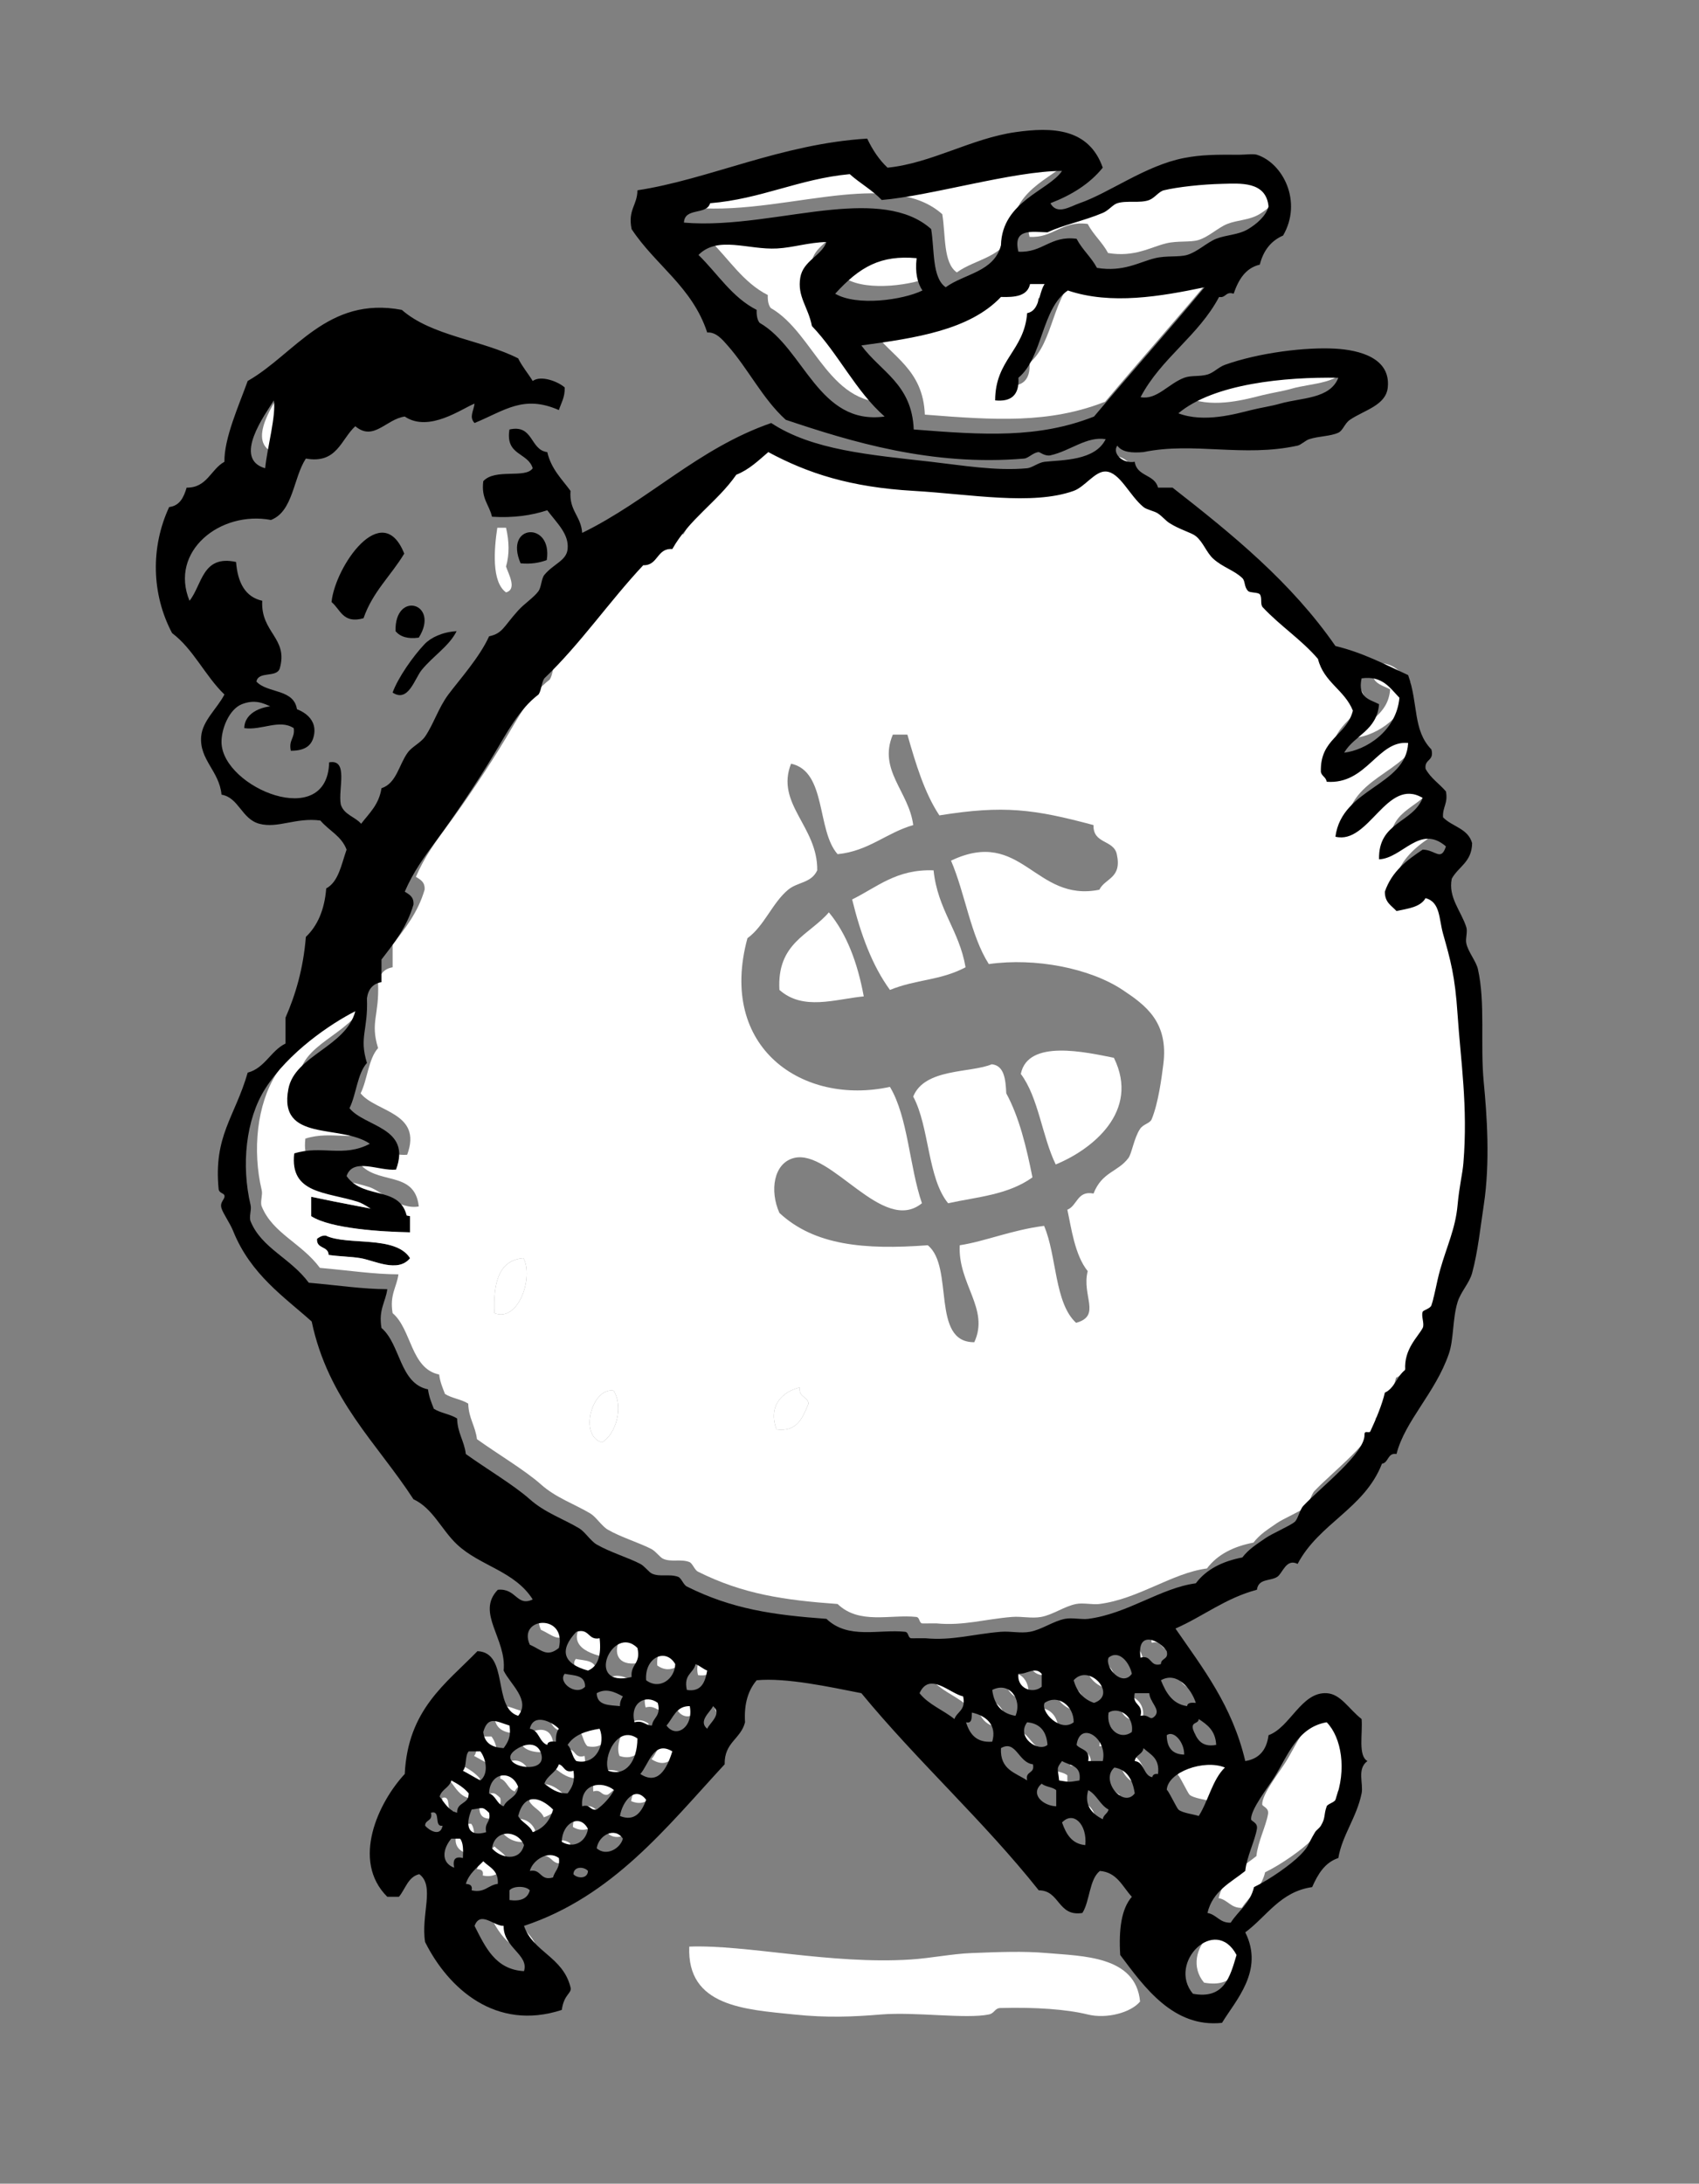 <?xml version="1.0"?><svg width="457.867" height="588.365" xmlns="http://www.w3.org/2000/svg">
 <rect width="100%" height="100%" fill="#808080" stroke="none"/>
 <title>feddi</title>

 <g>
  <title>Layer 1</title>
  <g id="svg_1">
   <path id="svg_2" clip-rule="evenodd" fill="#ffffff" fill-rule="evenodd" d="m344.859,51.628c-0.68,2.673 -3.389,4.837 -5.486,6.096c-2.685,1.612 -5.874,1.519 -8.622,2.612c-2.517,1.002 -5.078,3.555 -7.838,4.354c-2.225,0.644 -5.584,0.134 -8.622,0.871c-4.319,1.048 -8.544,3.806 -15.676,2.612c-1.55,-2.923 -3.957,-4.893 -5.486,-7.837c-7.109,-0.932 -9.094,3.829 -15.676,3.483c-1.582,-6.402 3.583,-5.308 7.838,-5.225c4.298,-2.022 9.716,-3.049 14.892,-5.225c1.646,-0.691 2.65,-2.208 3.919,-2.612c2.544,-0.812 6.134,0.082 8.622,-0.871c1.445,-0.553 2.591,-2.289 3.919,-2.612c3.681,-0.894 10.395,-1.625 15.676,-1.742c4.795,-0.106 11.879,-0.789 12.54,6.096z"/>
   <path id="svg_3" clip-rule="evenodd" fill="#ffffff" fill-rule="evenodd" d="m225.725,61.207c-1.314,3.718 -6.284,5.007 -7.054,9.579c-0.865,5.133 2.119,7.867 3.135,13.062c7.132,7.46 11.845,17.608 19.594,24.383c-17.867,2.433 -21.639,-18.336 -33.703,-25.254c-0.609,-0.775 -0.843,-1.966 -0.784,-3.483c-6.642,-3.361 -10.532,-9.779 -15.676,-14.804c5.2,-5.274 13.396,-1.321 21.162,-1.742c4.411,-0.239 8.446,-1.633 13.324,-1.742z"/>
   <path id="svg_4" clip-rule="evenodd" fill="#ffffff" fill-rule="evenodd" d="m250.022,65.561c-0.463,3.998 0.244,6.696 1.568,8.708c-5.363,2.595 -17.71,4.278 -23.513,0.871c6.654,-7.321 12.316,-10.453 21.946,-9.579z"/>
   <path id="svg_5" clip-rule="evenodd" fill="#ffffff" fill-rule="evenodd" d="m284.508,72.528c-1.649,2.522 -1.317,7.245 -4.703,7.837c-0.779,10.165 -8.598,12.508 -8.622,23.512c4.319,0.444 6.55,-1.431 6.27,-6.096c6.585,-5.455 6.179,-18.68 13.324,-23.512c11.66,3.941 25.094,1.581 36.838,-0.871c-9.778,11.778 -19.934,23.135 -29.784,34.833c-15.034,5.922 -29.654,4.988 -48.594,3.483c-0.468,-12.253 -8.965,-15.583 -14.108,-22.642c14.676,-1.982 29.179,-4.155 37.621,-13.062c3.764,0.118 7.131,-0.205 7.838,-3.483c1.307,0 2.612,0 3.919,0z"/>
   <path id="svg_6" clip-rule="evenodd" fill="#ffffff" fill-rule="evenodd" d="m363.67,97.782c-2.261,5.772 -9.994,5.334 -15.676,6.967c-2.442,0.702 -4.877,1.014 -7.838,1.742c-4.081,1.003 -12.671,3.52 -19.595,0.871c9.532,-8.01 28.751,-9.825 43.108,-9.579z"/>
   <path id="svg_7" clip-rule="evenodd" fill="#ffffff" fill-rule="evenodd" d="m134.022,142.194c0.784,0 1.568,0 2.351,0c0.864,3.691 0.926,7.234 0,10.45c0.593,1.896 3.082,6.129 0,6.967c-3.934,-2.805 -3.225,-11.678 -2.351,-17.417z"/>
   <path id="svg_8" clip-rule="evenodd" fill-rule="evenodd" d="m108.941,149.161c-3.55,5.925 -8.514,10.279 -10.973,17.417c-5.591,1.568 -6.199,-2.401 -8.622,-4.354c0.954,-9.58 13.636,-28.009 19.594,-13.062z"/>
   <path id="svg_9" clip-rule="evenodd" fill-rule="evenodd" d="m147.347,150.903c-1.953,0.732 -4.199,1.14 -7.054,0.871c-4.587,-10.661 8.708,-11.364 7.054,-0.871z"/>
   <path id="svg_10" clip-rule="evenodd" fill-rule="evenodd" d="m112.86,171.803c-2.992,0.421 -5.003,-0.247 -6.27,-1.742c-0.275,-11.069 12.097,-7.55 6.27,1.742z"/>
   <path id="svg_11" clip-rule="evenodd" fill-rule="evenodd" d="m123.05,170.061c-2.024,4.07 -6.269,6.612 -9.406,10.45c-1.907,2.333 -3.604,8.895 -7.838,6.096c1.425,-3.959 5.484,-9.765 8.622,-13.063c1.635,-1.718 4.716,-3.254 8.622,-3.483l0,0z"/>
   <path id="svg_12" clip-rule="evenodd" fill="#ffffff" fill-rule="evenodd" d="m369.94,178.769c5.655,-0.767 7.606,2.579 10.189,5.225c-0.799,9.054 -9.126,14.147 -14.892,14.804c2.781,-4.748 8.814,-5.882 9.405,-13.062c-2.481,-1.307 -5.832,-1.648 -4.703,-6.967z"/>
   <path id="svg_13" clip-rule="evenodd" fill-rule="evenodd" d="m78.374,202.282c-0.629,-3.021 1.167,-3.347 0.784,-6.096c-3.895,-2.513 -8.574,0.659 -13.324,0c0.125,-8.717 20.472,-7.789 18.811,1.742c-0.466,2.676 -2.073,4.366 -6.27,4.354z"/>
   <path id="svg_15" clip-rule="evenodd" fill="#ffffff" fill-rule="evenodd" d="m251.589,234.502c1.11,10.669 6.916,16.118 8.622,26.125c-7.049,3.676 -13.117,3.152 -20.378,6.096c-4.797,-6.572 -7.899,-15.026 -10.189,-24.383c6.712,-3.284 11.933,-8.222 21.946,-7.837z"/>
   <path id="svg_16" clip-rule="evenodd" fill="#ffffff" fill-rule="evenodd" d="m232.779,268.464c-7.75,0.749 -16.321,3.936 -22.73,-1.742c-0.721,-12.702 8.11,-14.792 13.324,-20.9c4.765,5.736 7.718,13.486 9.405,22.642z"/>
   <path id="svg_17" clip-rule="evenodd" fill="#ffffff" fill-rule="evenodd" d="m300.184,285.01c7.151,14.483 -5.947,24.759 -15.676,28.737c-3.671,-7.532 -4.642,-18.065 -9.405,-24.383c1.887,-9.503 17.66,-5.821 25.081,-4.354z"/>
   <path id="svg_18" clip-rule="evenodd" fill="#ffffff" fill-rule="evenodd" d="m267.265,286.752c3.353,0.339 3.734,3.98 3.919,7.837c3.444,6.334 5.399,14.32 7.054,22.642c-6.682,4.763 -14.835,5.238 -22.73,6.967c-5.596,-6.845 -5.009,-20.559 -9.405,-28.737c3.081,-7.698 15.535,-6.314 21.162,-8.708z"/>
   <path id="svg_19" clip-rule="evenodd" fill-rule="evenodd" d="m83.861,322.456c8.085,1.742 16.931,3.301 26.649,5.225c0,1.452 0,2.902 0,4.354c-7.592,-0.137 -21.461,-0.975 -26.649,-4.354c0,-1.742 0,-3.483 0,-5.225z"/>
   <path id="svg_20" clip-rule="evenodd" fill-rule="evenodd" d="m110.509,339.002c-3.273,4.04 -9.594,0.634 -13.324,0c-2.543,-0.432 -5.686,-0.448 -8.622,-0.871c-0.094,-2.508 -3.343,-1.511 -3.135,-4.354c0.63,-0.461 1.273,-0.908 2.351,-0.871c5.805,2.794 18.814,-0.153 22.73,6.096z"/>
   <path id="svg_21" clip-rule="evenodd" fill="#ffffff" fill-rule="evenodd" d="m141.076,339.002c2.78,5.146 -1.387,17.381 -7.838,14.804c-0.352,-8.228 1.221,-14.317 7.838,-14.804z"/>
   <path id="svg_22" clip-rule="evenodd" fill="#ffffff" fill-rule="evenodd" d="m215.536,373.835c-0.371,2.734 2.109,2.301 2.351,4.354c-1.561,3.781 -3.015,7.68 -8.622,6.967c-2.348,-6.414 1.568,-10.197 6.27,-11.321z"/>
   <path id="svg_23" clip-rule="evenodd" fill="#ffffff" fill-rule="evenodd" d="m165.374,374.706c2.754,4.423 0.578,11.727 -3.135,13.933c-6.33,-1.756 -2.697,-14.961 3.135,-13.933z"/>
   <path id="svg_24" clip-rule="evenodd" fill="#ffffff" fill-rule="evenodd" d="m153.617,440.018c-3.257,2.65 -4.693,0.483 -7.838,-0.871c-3.391,-7.509 10.043,-8.477 7.838,0.871z"/>
   <path id="svg_25" clip-rule="evenodd" fill="#ffffff" fill-rule="evenodd" d="m158.32,435.664c3.572,-1.066 3.075,2.389 6.27,1.742c0.52,4.641 -0.456,7.621 -3.135,8.708c-6.737,-1.837 -7.814,-5.491 -3.135,-10.45z"/>
   <path id="svg_26" clip-rule="evenodd" fill="#ffffff" fill-rule="evenodd" d="m317.427,440.889c0.571,2.376 -1.557,1.753 -1.568,3.483c-3.126,0.86 -2.361,-2.602 -5.486,-1.742c-1.128,-7.77 5.376,-4.555 7.054,-1.742z"/>
   <path id="svg_27" clip-rule="evenodd" fill="#ffffff" fill-rule="evenodd" d="m174.779,440.018c1.013,4.318 -1.897,4.278 -1.568,7.837c-12.954,3.09 -5.044,-14.454 1.568,-7.837z"/>
   <path id="svg_28" clip-rule="evenodd" fill="#ffffff" fill-rule="evenodd" d="m184.968,444.372c-0.088,3.999 -4.214,7.062 -7.838,4.354c-0.499,-6.135 5.283,-8.827 7.838,-4.354z"/>
   <path id="svg_29" clip-rule="evenodd" fill="#ffffff" fill-rule="evenodd" d="m308.022,446.984c-2.635,3.671 -7.383,-1.778 -6.27,-4.354c2.833,-2.296 5.686,1.407 6.27,4.354z"/>
   <path id="svg_30" clip-rule="evenodd" fill="#ffffff" fill-rule="evenodd" d="m190.455,444.372c1.159,0.454 1.976,1.288 3.135,1.742c-0.578,3.131 -1.554,5.821 -5.486,5.225c-0.95,-4.249 1.77,-4.419 2.351,-6.967z"/>
   <path id="svg_31" clip-rule="evenodd" fill="#ffffff" fill-rule="evenodd" d="m283.724,446.984c0,1.161 0,2.322 0,3.483c-2.446,2.083 -6.766,0.426 -6.27,-3.483c2.42,0.141 4.431,-2.057 6.27,0z"/>
   <path id="svg_32" clip-rule="evenodd" fill="#ffffff" fill-rule="evenodd" d="m155.185,446.984c2.412,0.513 5.548,0.223 5.486,3.483c-2.44,2.617 -7.44,-1.217 -5.486,-3.483z"/>
   <path id="svg_33" clip-rule="evenodd" fill="#ffffff" fill-rule="evenodd" d="m297.832,454.822c-2.798,-0.954 -4.627,-2.987 -5.486,-6.096c4.163,-4.738 11.954,3.918 5.486,6.096z"/>
   <path id="svg_34" clip-rule="evenodd" fill="#ffffff" fill-rule="evenodd" d="m325.265,454.822c-1.112,-0.075 -2.22,-0.144 -2.351,0.871c-3.942,-0.554 -5.664,-3.577 -7.054,-6.967c4.337,-2.485 8.183,2.3 9.405,6.096z"/>
   <path id="svg_35" clip-rule="evenodd" fill="#ffffff" fill-rule="evenodd" d="m262.562,453.08c0.799,3.791 -1.621,4.004 -2.351,6.096c-3.025,-2.444 -6.964,-3.873 -9.405,-6.967c2.693,-5.899 8.147,0.068 11.757,0.871z"/>
   <path id="svg_36" clip-rule="evenodd" fill="#ffffff" fill-rule="evenodd" d="m276.67,458.305c-3.663,-0.575 -5.753,-2.896 -6.27,-6.967c4.526,-2.343 8.154,2.411 6.27,6.967z"/>
   <path id="svg_37" clip-rule="evenodd" fill="#ffffff" fill-rule="evenodd" d="m170.86,453.08c-0.415,0.7 -0.817,1.413 -0.784,2.613c-2.866,-0.299 -6.189,-0.091 -6.27,-3.483c2.548,-1.432 4.852,-0.339 7.054,0.871z"/>
   <path id="svg_38" clip-rule="evenodd" fill="#ffffff" fill-rule="evenodd" d="m308.805,452.209c1.307,0 2.612,0 3.919,0c0.165,2.537 3.075,4.318 1.568,6.096c-1.495,1.635 -1.419,-0.517 -3.919,0c0.774,-3.473 -2.342,-2.623 -1.568,-6.096z"/>
   <path id="svg_39" clip-rule="evenodd" fill="#ffffff" fill-rule="evenodd" d="m180.265,454.822c0.946,3.663 -1.266,3.819 -1.568,6.096c-1.847,0.019 -2.307,-1.5 -4.703,-0.871c-1.351,-5.345 3.152,-7.611 6.27,-5.225z"/>
   <path id="svg_40" clip-rule="evenodd" fill="#ffffff" fill-rule="evenodd" d="m292.346,460.047c-3.566,2.811 -8.99,-2.793 -7.838,-5.225c3.617,-2.456 7.908,0.791 7.838,5.225z"/>
   <path id="svg_41" clip-rule="evenodd" fill="#ffffff" fill-rule="evenodd" d="m188.887,455.693c1.077,5.6 -3.659,8.847 -6.27,5.225c1.816,-2.046 2.568,-5.274 6.27,-5.225z"/>
   <path id="svg_42" clip-rule="evenodd" fill="#ffffff" fill-rule="evenodd" d="m195.157,455.693c2.586,2.095 -0.998,4.628 -1.568,6.096c-2.586,-2.095 0.998,-4.628 1.568,-6.096z"/>
   <path id="svg_43" clip-rule="evenodd" fill="#ffffff" fill-rule="evenodd" d="m308.022,462.659c-3.05,2.308 -6.998,-0.572 -6.27,-5.225c2.438,-1.629 6.94,0.637 6.27,5.225z"/>
   <path id="svg_44" clip-rule="evenodd" fill="#ffffff" fill-rule="evenodd" d="m264.914,457.434c3.98,0.852 6.777,3.464 5.486,7.837c-4.218,0.333 -6.059,-1.977 -7.054,-5.225c1.673,0.408 1.492,-1.244 1.568,-2.612z"/>
   <path id="svg_45" clip-rule="evenodd" fill="#ffffff" fill-rule="evenodd" d="m140.293,460.918c0.509,3.178 -0.528,4.638 -1.568,6.096c-2.988,-0.164 -5.157,-1.237 -5.486,-4.354c1.296,-4.559 3.678,-2.735 7.054,-1.742z"/>
   <path id="svg_46" clip-rule="evenodd" fill="#ffffff" fill-rule="evenodd" d="m153.617,461.788c-0.609,0.775 -0.843,1.966 -0.784,3.483c-1.112,-0.075 -2.22,-0.144 -2.351,0.871c-2.213,-0.734 -2.159,-3.987 -4.703,-4.354c0.998,-4.314 5.952,-1.903 7.838,0z"/>
   <path id="svg_47" clip-rule="evenodd" fill="#ffffff" fill-rule="evenodd" d="m326.049,459.176c2.299,1.51 4.518,3.108 4.703,6.967c-4.065,0.744 -5.302,-1.656 -6.27,-4.354c-0.432,-1.931 1.496,-1.24 1.568,-2.612z"/>
   <path id="svg_48" clip-rule="evenodd" fill="#ffffff" fill-rule="evenodd" d="m279.806,460.047c3.384,0.304 5.213,2.336 5.486,6.096c-2.483,2.065 -8.507,-2.046 -5.486,-6.096z"/>
   <path id="svg_49" clip-rule="evenodd" fill="#ffffff" fill-rule="evenodd" d="m334.67,514.038c-2.99,0.129 -3.774,-2.193 -6.27,-2.612c1.418,-5.972 6.249,-8.151 10.189,-11.321c0.393,-3.854 2.579,-8.06 3.135,-11.321c0.302,-1.767 -1.551,-2.018 -1.568,-2.612c-0.078,-2.683 4.464,-8.454 6.27,-11.321c3.521,-5.591 6.128,-13.449 14.108,-14.804c3.996,4.074 5.436,12.803 2.351,20.9c-0.25,0.657 -2.133,1.131 -2.351,1.742c-0.863,2.415 -0.237,3.008 -1.568,5.225c-0.429,0.714 -1.222,1.164 -1.568,1.742c-2.254,3.761 -1.477,3.573 -3.919,6.096c-2.483,2.565 -8.256,6.638 -12.54,8.708c-1.019,4.384 -4.205,6.359 -6.27,9.579z"/>
   <path id="svg_50" clip-rule="evenodd" fill="#ffffff" fill-rule="evenodd" d="m164.59,461.788c1.663,3.92 -0.809,9.891 -6.27,8.708c-1.162,-1.031 -1.22,-3.289 -2.351,-4.354c1.74,-2.711 4.961,-3.778 8.622,-4.354z"/>
   <path id="svg_51" clip-rule="evenodd" fill="#ffffff" fill-rule="evenodd" d="m300.184,470.497c-1.307,0 -2.612,0 -3.919,0c0.593,-3.272 -2.051,-2.946 -3.135,-4.354c0.922,-6.711 8.49,-1.787 7.054,4.354z"/>
   <path id="svg_52" clip-rule="evenodd" fill="#ffffff" fill-rule="evenodd" d="m322.13,468.755c-3.096,-0.044 -4.663,-1.785 -4.703,-5.225c1.842,-1.41 4.747,1.817 4.703,5.225z"/>
   <path id="svg_53" clip-rule="evenodd" fill="#ffffff" fill-rule="evenodd" d="m174.779,464.401c-0.031,6.083 -3.099,10.366 -7.838,8.708c-1.554,-3.875 2.569,-12.414 7.838,-8.708z"/>
   <path id="svg_54" clip-rule="evenodd" fill="#ffffff" fill-rule="evenodd" d="m142.644,467.013c2.537,-1.454 5.486,-1.46 6.27,1.742c1.528,6.238 -13.894,2.628 -6.27,-1.742z"/>
   <path id="svg_55" clip-rule="evenodd" fill="#ffffff" fill-rule="evenodd" d="m281.373,471.368c0.584,2.68 -2.151,1.674 -1.568,4.354c-3.091,-2.08 -7.364,-2.849 -7.054,-8.708c4.08,-2.355 4.69,3.941 8.622,4.354z"/>
   <path id="svg_56" clip-rule="evenodd" fill="#ffffff" fill-rule="evenodd" d="m184.184,467.884c-1.529,4.95 -3.975,9.118 -8.622,6.096c2.336,-2.65 3.532,-9.161 8.622,-6.096z"/>
   <path id="svg_57" clip-rule="evenodd" fill="#ffffff" fill-rule="evenodd" d="m311.157,467.013c1.826,1.745 4.447,2.606 3.919,6.967c-0.912,-0.142 -1.394,0.192 -1.568,0.871c-2.43,-0.493 -2.061,-4.096 -4.703,-4.354c0.23,-1.776 2.121,-1.708 2.351,-3.483z"/>
   <path id="svg_58" clip-rule="evenodd" fill="#ffffff" fill-rule="evenodd" d="m129.32,467.884c1.045,0 2.09,0 3.135,0c1.581,2.063 2.272,6.06 0,7.837c-1.601,-0.833 -3.101,-1.779 -4.703,-2.613c1.088,-1.113 0.48,-4.112 1.568,-5.225z"/>
   <path id="svg_59" clip-rule="evenodd" fill="#ffffff" fill-rule="evenodd" d="m289.211,470.497c2.03,1.228 5.304,1.074 4.703,5.225c-3.126,0.478 -2.361,0.478 -5.486,0c-0.337,-3.369 -0.858,-3.098 0.784,-5.225z"/>
   <path id="svg_60" clip-rule="evenodd" fill="#ffffff" fill-rule="evenodd" d="m153.617,471.368c1.495,0.371 1.419,2.488 3.919,1.742c0.509,3.178 -0.528,4.638 -1.568,6.096c-2.904,0.034 -4.544,-1.338 -6.27,-2.612c0.811,-2.292 3.108,-2.933 3.919,-5.225z"/>
   <path id="svg_61" clip-rule="evenodd" fill="#ffffff" fill-rule="evenodd" d="m333.103,472.238c-3.355,3.239 -4.46,8.977 -7.054,13.062c-1.104,-0.436 -4.427,-0.774 -5.486,-1.742c-0.444,-0.406 -3.112,-5.952 -3.135,-5.225c0.161,-4.88 10.085,-8.391 15.676,-6.096z"/>
   <path id="svg_62" clip-rule="evenodd" fill="#ffffff" fill-rule="evenodd" d="m303.319,472.238c3.421,0.553 4.917,3.246 5.486,6.967c-3.068,4.111 -9.438,-3.497 -5.486,-6.967z"/>
   <path id="svg_63" clip-rule="evenodd" fill="#ffffff" fill-rule="evenodd" d="m142.644,477.463c-0.266,2.896 -2.969,3.087 -3.919,5.225c-1.821,-0.59 -2.098,-2.894 -3.919,-3.483c0.171,-5.729 6.063,-6.484 7.838,-1.742z"/>
   <path id="svg_64" clip-rule="evenodd" fill="#ffffff" fill-rule="evenodd" d="m124.617,475.722c1.774,0.932 3.446,1.977 4.703,3.483c0.089,3.003 -3.224,2.222 -3.135,5.225c-2.298,-0.639 -3.37,-2.641 -4.703,-4.354c0.531,-2.023 2.605,-2.331 3.135,-4.354z"/>
   <path id="svg_65" clip-rule="evenodd" fill="#ffffff" fill-rule="evenodd" d="m168.509,478.334c-1.237,2.11 -2.804,3.852 -4.703,5.225c-1.888,0.356 -1.704,-1.59 -3.919,-0.871c-0.551,-6.225 5.385,-6.98 8.622,-4.354z"/>
   <path id="svg_66" clip-rule="evenodd" fill="#ffffff" fill-rule="evenodd" d="m283.724,476.592c1.029,0.888 2.89,0.853 3.919,1.742c0,1.452 0,2.903 0,4.354c-3.577,-0.133 -7.18,-3.321 -3.919,-6.096z"/>
   <path id="svg_67" clip-rule="evenodd" fill="#ffffff" fill-rule="evenodd" d="m296.265,478.334c2.313,1.204 3.174,4.022 5.486,5.225c-0.277,1.143 -1.38,1.37 -1.568,2.613c-3.047,-1.526 -5.041,-3.875 -3.919,-7.837z"/>
   <path id="svg_68" clip-rule="evenodd" fill="#ffffff" fill-rule="evenodd" d="m177.13,480.947c-1.27,3.499 -3.224,5.895 -7.054,4.354c0.571,-3.769 4.051,-8.41 7.054,-4.354z"/>
   <path id="svg_69" clip-rule="evenodd" fill="#ffffff" fill-rule="evenodd" d="m152.049,483.559c-0.859,3.109 -2.688,5.141 -5.486,6.096c-0.844,-1.965 -2.942,-2.537 -3.919,-4.354c1.608,-6.266 5.863,-5.254 9.405,-1.742z"/>
   <path id="svg_70" clip-rule="evenodd" fill="#ffffff" fill-rule="evenodd" d="m134.806,484.43c0.568,2.664 -1.352,2.561 -0.784,5.225c-4.827,1.433 -5.81,-1.674 -3.919,-6.096c3.032,-0.374 2.789,-0.954 4.703,0.871z"/>
   <path id="svg_71" clip-rule="evenodd" fill="#ffffff" fill-rule="evenodd" d="m119.131,484.43c2.844,-0.838 0.658,3.913 3.135,3.483c-0.554,3.131 -3.678,1.224 -4.703,0c0.01,-1.73 2.139,-1.107 1.568,-3.483z"/>
   <path id="svg_72" clip-rule="evenodd" fill="#ffffff" fill-rule="evenodd" d="m295.481,493.138c-3.639,-0.311 -5.168,-2.966 -6.27,-6.096c3.019,-3.2 6.812,0.454 6.27,6.096z"/>
   <path id="svg_73" clip-rule="evenodd" fill="#ffffff" fill-rule="evenodd" d="m161.455,488.784c-0.572,3.516 -3.853,5.365 -7.054,3.483c0.027,-4.988 4.829,-7.794 7.054,-3.483z"/>
   <path id="svg_74" clip-rule="evenodd" fill="#ffffff" fill-rule="evenodd" d="m144.212,493.138c-1.122,4.514 -6.227,3.616 -8.622,0.871c0.723,-5.201 6.914,-5.039 8.622,-0.871z"/>
   <path id="svg_75" clip-rule="evenodd" fill="#ffffff" fill-rule="evenodd" d="m170.86,491.397c-0.661,2.625 -4.419,4.905 -7.054,2.612c0.512,-3.54 4.877,-5.88 7.054,-2.612z"/>
   <path id="svg_76" clip-rule="evenodd" fill="#ffffff" fill-rule="evenodd" d="m124.617,491.397c0.784,0 1.568,0 2.351,0c0.902,1.029 0.887,3.078 0.784,5.225c-2.037,-0.522 -2.821,0.349 -2.351,2.612c-3.64,-1.379 -3.102,-5.068 -0.784,-7.837z"/>
   <path id="svg_77" clip-rule="evenodd" fill="#ffffff" fill-rule="evenodd" d="m153.617,496.622c0.375,2.74 -1.116,3.404 -1.568,5.225c-3.572,1.065 -3.075,-2.389 -6.27,-1.742c0.802,-2.954 4.932,-5.633 7.838,-3.483z"/>
   <path id="svg_78" clip-rule="evenodd" fill="#ffffff" fill-rule="evenodd" d="m133.239,497.492c1.644,1.656 4.134,2.373 3.919,6.096c-2.612,0.292 -3.477,2.523 -7.054,1.742c0.288,-1.481 -0.611,-1.643 -1.568,-1.742c0.872,-2.806 2.946,-4.273 4.703,-6.096z"/>
   <path id="svg_79" clip-rule="evenodd" fill="#ffffff" fill-rule="evenodd" d="m161.455,500.105c-0.08,2.216 -2.921,2.057 -3.919,0.871c0.08,-2.216 2.921,-2.057 3.919,-0.871z"/>
   <path id="svg_80" clip-rule="evenodd" fill="#ffffff" fill-rule="evenodd" d="m145.779,505.33c-0.594,2.242 -2.502,3.026 -5.486,2.613c0,-0.871 0,-1.742 0,-2.613c1.046,-1.243 4.441,-1.243 5.486,0z"/>
   <path id="svg_81" clip-rule="evenodd" fill="#ffffff" fill-rule="evenodd" d="m144.212,526.101c-7.716,-0.427 -10.392,-6.451 -13.324,-12.192c1.561,-4.19 5.203,0.077 7.838,0c-0.125,5.841 6.887,7.769 5.486,12.192z"/>
   <path id="svg_82" clip-rule="evenodd" fill="#ffffff" fill-rule="evenodd" d="m336.238,523.746c-1.753,5.89 -3.3,12.009 -11.757,10.45c-6.991,-8.366 6.034,-21.258 11.757,-10.45z"/>
   <path id="svg_83" clip-rule="evenodd" fill="#ffffff" fill-rule="evenodd" d="m307.238,539.292c-2.505,3.016 -9.048,4.736 -14.108,3.483c-5.555,-1.374 -13.982,-2.006 -23.513,-1.742c-1.595,0.044 -1.535,1.412 -3.135,1.742c-6.142,1.264 -19.842,-0.75 -29,0c-7.716,0.632 -14.557,0.927 -23.513,0c-13.155,-1.361 -28.892,-2.101 -28.216,-18.287c15.382,-0.57 38.152,4.844 59.567,3.483c5.581,-0.354 11.219,-1.541 16.459,-1.742c7.197,-0.275 13.955,-0.569 20.378,0c9.415,0.834 23.947,0.703 25.081,13.062z"/>
   <path id="svg_84" clip-rule="evenodd" fill="#ffffff" fill-rule="evenodd" d="m289.211,42.049c-3.566,5.333 -16.172,8.153 -16.459,20.029c-1.849,7.235 -9.848,7.635 -14.892,11.321c-3.705,-2.56 -2.992,-10.028 -3.919,-15.675c-6.591,-5.926 -16.737,-6.155 -26.649,-5.225c-12.369,1.161 -27.095,4.6 -39.973,3.483c0.165,-4.171 6.099,-1.931 7.054,-5.225c13.856,-1.15 23.888,-6.55 37.621,-7.837c2.753,2.457 6.07,4.285 8.622,6.967c13.109,-1.09 35.564,-7.838 48.594,-7.837z"/>
   <path id="svg_85" clip-rule="evenodd" fill="#ffffff" fill-rule="evenodd" d="m76.807,103.878c0.613,4.182 -1.764,12.541 -2.351,18.287c-8.877,-2.545 0.06,-14.593 2.351,-18.287z"/>
   <path id="svg_86" clip-rule="evenodd" fill="#ffffff" fill-rule="evenodd" d="m358.184,173.544c1.596,6.354 7.158,8.303 9.405,13.933c-1.692,6.828 -8.934,7.491 -8.622,16.546c0.278,1.144 1.381,1.37 1.568,2.613c10.807,0.816 13.718,-11.245 21.946,-10.45c-0.548,11.629 -17.853,12.06 -19.595,25.254c9.075,2.236 13.81,-16.215 23.514,-10.45c-2.719,6.849 -11.999,6.407 -11.757,16.546c6.307,-0.283 10.996,-9.568 18.027,-3.484c-1.353,4.173 -2.82,0.901 -6.27,0.871c-4.245,2.831 -8.315,5.856 -10.19,11.321c-0.038,2.945 1.825,3.777 3.136,5.225c3.049,-0.676 6.416,-0.998 7.837,-3.484c3.996,1.097 3.571,5.548 4.703,9.58c2.026,7.213 3.222,11.28 3.919,21.77c0.826,12.447 2.828,24.764 1.568,40.058c-0.24,2.897 -1.098,6.15 -1.568,11.321c-0.577,6.343 -2.861,10.935 -4.703,17.417c-0.961,3.381 -1.516,7.186 -2.351,9.579c-0.31,0.89 -2.161,1.268 -2.351,1.742c-0.469,1.162 0.57,3.26 0,4.354c-1.258,2.412 -5.086,5.682 -4.703,11.32c-2.231,1.586 -2.859,4.952 -5.487,6.096c-0.693,3.124 -2.46,7.322 -3.918,10.45c-0.284,0.61 -1.613,-0.42 -1.568,0.871c0.172,4.961 -11.615,14.051 -16.459,19.158c-1.015,1.07 -1.428,3.544 -2.352,4.354c-1.141,1.001 -6.156,3.178 -7.838,4.355c-2.373,1.659 -4.502,2.92 -6.27,5.225c-5.341,1.031 -9.687,3.17 -12.54,6.966c-9.461,1.25 -18.399,8.219 -29,9.579c-1.8,0.232 -4.359,-0.381 -6.27,0c-3.223,0.642 -6.216,2.897 -9.406,3.484c-2.578,0.474 -5.268,-0.204 -7.837,0c-7.314,0.58 -13.094,2.437 -20.379,1.741c-0.326,-0.031 -3.791,0.046 -3.919,0c-0.841,-0.298 -0.542,-1.631 -1.567,-1.741c-6.925,-0.745 -15.32,2.144 -21.162,-3.484c-14.258,-1.032 -25.424,-2.61 -37.622,-8.708c-0.948,-0.474 -1.466,-2.289 -2.351,-2.613c-2.393,-0.874 -4.881,0.118 -7.054,-0.87c-0.861,-0.392 -1.949,-1.988 -3.135,-2.613c-3.119,-1.641 -8.213,-3.168 -11.757,-5.225c-1.64,-0.952 -3.157,-3.425 -4.703,-4.354c-4.171,-2.509 -9.265,-4.215 -13.324,-7.837c-4.245,-3.789 -11.88,-8.326 -17.243,-12.192c-0.433,-3.582 -2.246,-5.633 -2.351,-9.579c-1.82,-1.171 -4.451,-1.441 -6.271,-2.613c-0.625,-1.626 -1.309,-3.189 -1.567,-5.225c-7.699,-1.605 -7.364,-12.137 -12.541,-16.545c-0.837,-4.995 1.091,-6.916 1.568,-10.45c-6.655,-0.019 -13.268,-1.051 -21.162,-1.742c-4.991,-6.724 -12.7,-9.273 -15.676,-16.546c-0.484,-1.182 0.302,-3.087 0,-4.354c-2.554,-10.731 -1.311,-23.106 3.919,-31.35c6.249,-9.85 17.717,-17.574 24.297,-20.9c-2.501,9.617 -16.273,11.867 -18.027,20.9c-2.824,14.541 14.07,9.386 21.946,14.804c-7.137,3.802 -13.006,0.293 -20.378,2.613c-1.257,10.978 8.774,10.329 17.243,13.062c3.192,1.031 8.021,6.151 13.324,5.225c-1.119,-10.147 -11.698,-5.388 -16.459,-12.191c1.728,-5.141 8.8,-1.287 13.324,-1.742c4.249,-11.406 -8.472,-11.481 -12.54,-16.546c1.854,-3.746 2.094,-9.284 4.703,-12.191c-2.161,-7.018 0.341,-8.736 0,-17.417c0.346,-2.518 1.653,-3.97 3.919,-4.354c0,-2.032 0,-4.064 0,-6.096c3.367,-4.387 6.827,-8.67 8.622,-14.804c0.132,-2.18 -1.204,-2.726 -2.351,-3.483c2.377,-5.455 5.173,-9.25 8.621,-13.933c4.911,-6.668 10.904,-15.547 15.676,-23.513c3.077,-5.137 6.506,-11.705 11.756,-15.675c0.8,-1.144 0.769,-3.21 1.568,-4.354c9.697,-9.255 17.452,-20.667 26.649,-30.479c4.049,0.146 3.621,-4.685 7.837,-4.354c4.508,-8.054 12.118,-12.662 17.244,-20.029c3.469,-1.371 5.96,-3.827 8.621,-6.096c10.628,5.719 22.093,9.465 39.189,10.45c15.23,0.878 31.938,3.998 43.108,0c3.018,-1.08 5.745,-5.335 8.622,-5.225c3.824,0.148 6.374,6.458 10.189,9.579c0.91,0.745 2.922,1.057 3.919,1.742c1.268,0.871 2.009,1.897 3.135,2.612c2.74,1.743 5.877,2.536 7.054,3.484c1.989,1.601 2.867,4.437 4.702,6.095c2.595,2.346 5.673,3.107 7.838,5.225c0.84,0.822 0.416,2.366 1.568,3.484c0.519,0.505 2.682,0.302 3.135,0.871c0.705,0.885 0.038,2.684 0.784,3.483c4.714,5.052 10.542,8.814 14.892,13.933zm-117.567,24.383c-4.076,9.566 4.367,15.37 5.486,24.384c-7.271,2.081 -11.982,7.005 -20.378,7.837c-5.706,-6.433 -2.914,-22.308 -12.541,-24.383c-4.273,10.829 7.219,16.913 7.054,28.737c-1.633,3.49 -5.236,3.072 -7.838,5.225c-4.262,3.526 -6.445,9.792 -10.972,13.063c-8.044,29.657 15.032,45.146 38.405,40.058c4.897,8.201 5.228,21.476 8.621,31.35c-10.587,8.618 -24.497,-14.72 -34.486,-12.192c-5.504,1.393 -6.595,8.845 -3.919,14.804c9.435,8.766 22.927,9.977 39.973,8.708c7.203,5.794 0.762,26.212 12.54,26.125c4.185,-8.985 -4.466,-15.712 -3.919,-26.125c6.795,-1.028 13.964,-4.102 22.73,-5.225c3.455,8.062 2.757,20.74 8.622,26.125c6.914,-1.889 1.436,-7.326 3.135,-13.933c-3.504,-4.301 -4.45,-11.823 -5.487,-16.546c2.705,-1.059 2.622,-5.215 7.054,-4.354c2.309,-5.889 6.536,-5.742 9.406,-9.579c0.907,-1.212 1.515,-5.439 3.135,-7.838c0.909,-1.346 2.659,-1.449 3.135,-2.612c1.799,-4.397 2.668,-11.114 3.135,-14.804c1.431,-11.312 -4.663,-15.835 -10.973,-20.029c-8.799,-5.85 -23.516,-8.742 -36.054,-6.967c-4.891,-7.628 -6.383,-19.034 -10.189,-27.866c19.124,-9.096 22.54,11.344 39.973,7.837c1.582,-3.178 6.153,-3.033 4.703,-9.579c-0.877,-3.96 -6.452,-2.7 -6.271,-7.837c-16.008,-4.293 -24.196,-5.41 -41.54,-2.613c-3.993,-6.013 -6.358,-13.836 -8.622,-21.771c-1.306,0 -2.612,0 -3.918,0zm-156.757,129.754c5.187,3.379 19.057,4.217 26.649,4.354c0,-1.452 0,-2.902 0,-4.354c-9.717,-1.924 -18.564,-3.483 -26.649,-5.225c0,1.742 0,3.483 0,5.225zm3.919,5.225c-1.078,-0.038 -1.721,0.41 -2.351,0.871c-0.208,2.843 3.041,1.846 3.135,4.354c2.936,0.423 6.079,0.439 8.622,0.871c3.73,0.634 10.051,4.039 13.324,0c-3.916,-6.249 -16.925,-3.303 -22.73,-6.096l0,0zm45.46,20.9c6.45,2.576 10.618,-9.659 7.837,-14.804c-6.616,0.486 -8.189,6.575 -7.837,14.804zm76.026,31.35c5.607,0.713 7.061,-3.186 8.622,-6.967c-0.242,-2.054 -2.722,-1.62 -2.351,-4.354c-4.702,1.123 -8.619,4.907 -6.271,11.321zm-47.026,3.483c3.712,-2.207 5.889,-9.511 3.135,-13.933c-5.832,-1.028 -9.465,12.176 -3.135,13.933z"/>
   <path id="svg_87" clip-rule="evenodd" fill="black" fill-rule="evenodd" d="m297.184,45.178c-3.585,4.434 -8.484,7.41 -14.108,9.579c1.78,3.306 5.376,0.848 7.838,0c8.04,-2.769 17.818,-10.191 28.216,-12.192c4.755,-0.915 8.685,-0.903 14.891,-0.871c1.349,0.007 3.74,-0.312 4.703,0c7.09,2.293 12.326,12.708 7.054,21.771c-3.191,1.388 -5.306,3.975 -6.27,7.838c-3.881,0.913 -5.744,4.068 -7.054,7.837c-2.215,-0.719 -2.031,1.227 -3.919,0.871c-5.628,10.582 -15.56,16.385 -21.162,26.996c4.339,0.848 7.461,-3.599 11.757,-5.225c1.835,-0.694 4.178,-0.259 6.27,-0.871c1.705,-0.498 2.976,-1.995 4.703,-2.613c9.133,-3.268 21.794,-4.817 29.783,-4.354c6.417,0.372 14.92,2.471 14.108,10.45c-0.493,4.841 -6.326,6.094 -10.189,8.708c-1.454,0.984 -1.881,2.915 -3.135,3.483c-2.231,1.011 -5.148,0.887 -7.838,1.742c-1.009,0.32 -2.23,1.543 -3.135,1.741c-14.686,3.219 -27.981,-1.07 -41.54,1.742c-3.124,0.278 -5.792,0.048 -7.054,-1.742c-1.435,2.03 1.356,4.942 4.702,4.355c0.555,4.027 5.379,3.313 6.271,6.966c1.306,0 2.612,0 3.919,0c16.109,12.581 31.957,25.451 43.891,42.671c7.3,1.758 13.323,4.937 19.595,7.837c2.781,7.689 1.213,14.87 6.27,20.029c0.838,3.254 -1.946,2.482 -1.568,5.225c1.37,2.541 3.714,4.002 5.487,6.096c0.603,3.282 -0.956,4.163 -0.784,6.967c2.422,2.534 6.738,2.963 7.838,6.966c-0.078,5.138 -3.719,6.318 -5.487,9.58c-1.03,5.05 2.57,8.764 3.919,13.062c0.406,1.29 -0.287,3.02 0,4.354c0.505,2.343 2.654,4.818 3.135,6.967c2.049,9.15 0.577,20.213 1.568,30.479c0.824,8.543 1.781,21.48 0,33.091c-0.898,5.86 -1.557,12.472 -3.135,18.288c-0.747,2.753 -3.06,5.029 -3.919,7.837c-1.397,4.569 -0.993,10.002 -2.351,13.933c-3.661,10.594 -11.839,18.033 -14.108,26.996c-2.461,-0.412 -2.071,2.343 -3.919,2.612c-4.746,12.144 -16.946,16.006 -22.73,26.996c-3.119,-1.559 -4.021,2.533 -5.486,3.483c-1.9,1.233 -5.037,0.351 -5.487,3.484c-8.445,2.227 -14.457,7.158 -21.946,10.45c7.368,10.681 15.293,20.745 18.811,35.704c3.663,-0.575 5.753,-2.897 6.27,-6.967c5.836,-2.098 8.849,-11.713 15.676,-11.321c3.793,0.218 5.91,4.228 9.405,6.967c0.329,3.988 -1.009,9.83 1.568,11.321c-2.9,2.134 -1.03,6.055 -1.568,8.708c-1.306,6.455 -5.266,11.339 -6.27,17.417c-3.625,1.197 -5.508,4.33 -7.054,7.837c-8.571,1.217 -12.229,7.893 -18.027,12.192c5.176,10.328 -2.63,18.365 -6.27,24.383c-13.067,1.384 -20.922,-9.584 -27.432,-18.288c-0.42,-6.851 0.305,-12.432 3.135,-15.675c-2.522,-2.713 -3.97,-6.62 -8.622,-6.966c-2.883,2.313 -2.662,8.073 -4.703,11.321c-6.71,1.068 -6.001,-6.104 -11.756,-6.096c-14.949,-18.805 -32.576,-34.635 -47.811,-53.121c-8.482,-1.665 -20.16,-4.226 -28.216,-3.483c-2.143,2.553 -3.449,6.038 -3.135,11.321c-1.137,4.543 -5.614,5.374 -5.487,11.321c-15.742,17.052 -30.155,35.581 -54.08,43.541c2.455,7.096 10.478,8.269 12.54,16.546c0.424,1.702 -1.766,1.76 -2.351,6.096c-17.787,5.811 -30.601,-5.802 -36.838,-18.288c-1.189,-7.29 2.717,-15.128 -1.567,-18.287c-3.031,0.697 -3.727,3.986 -5.487,6.095c-1.045,0 -2.09,0 -3.135,0c-9.844,-9.775 -2.326,-25.554 4.703,-33.091c0.843,-17.351 11.042,-24.307 19.594,-33.091c8.58,0.336 3.968,15.33 10.973,17.416c3.457,-4.209 -2.17,-8.544 -3.919,-12.192c0.878,-8.581 -7.57,-15.56 -1.567,-21.77c5.02,-0.492 5.048,4.636 9.405,2.612c-4.84,-7.665 -14.19,-9.003 -20.378,-14.804c-4.213,-3.948 -6.531,-9.78 -11.757,-12.191c-9.854,-15.177 -22.959,-26.742 -27.432,-47.896c-7.279,-6.537 -16.453,-12.644 -21.162,-24.383c-0.846,-2.108 -2.67,-4.646 -3.135,-6.096c-0.571,-1.78 1.04,-2.433 0.784,-3.483c-0.163,-0.667 -1.458,-0.592 -1.568,-1.742c-1.375,-14.38 4.37,-19.338 7.838,-31.35c4.645,-1.225 6.191,-5.893 10.189,-7.837c0,-2.323 0,-4.644 0,-6.967c2.731,-6.255 4.797,-13.249 5.487,-21.771c3.094,-2.948 5.018,-7.196 5.486,-13.062c3.348,-1.796 4.085,-6.491 5.486,-10.45c-1.378,-3.694 -4.783,-5.136 -7.054,-7.837c-6.535,-0.898 -11.476,2.208 -16.459,0.87c-4.789,-1.285 -5.534,-7.08 -10.189,-7.837c-0.595,-6.393 -5.993,-9.378 -5.487,-15.675c0.342,-4.259 4.352,-7.576 6.27,-11.321c-5.188,-4.976 -8.338,-12.217 -14.108,-16.545c-5.575,-10.544 -5.805,-23.165 -0.784,-33.963c2.841,-0.327 3.931,-2.598 4.703,-5.225c5.545,0.065 6.503,-4.966 10.189,-6.966c-0.114,-6.337 3.938,-15.278 6.27,-21.771c12.697,-7.238 21.464,-22.965 41.54,-19.158c8.03,7.043 21.479,8.066 31.351,13.062c1.104,2.257 2.652,4.021 3.919,6.096c2.231,-1.628 6.827,0.138 8.622,1.742c0.079,2.7 -0.959,4.16 -1.568,6.095c-9.553,-4.209 -14.619,0.154 -22.73,3.484c-1.534,-1.628 -0.242,-3.19 0,-5.225c-3.351,1.299 -12.256,7.892 -18.81,3.483c-5.064,0.705 -8.361,6.765 -13.325,2.613c-3.883,3.523 -4.911,10.218 -13.324,8.708c-3.409,5.21 -3.391,14.23 -9.405,16.546c-13.722,-2.576 -27.444,8.474 -21.946,21.77c3.434,-4.313 3.422,-12.453 12.541,-10.45c0.44,5.607 2.486,9.43 7.054,10.45c-0.47,8.637 7.121,10.013 4.703,18.288c-0.879,2.507 -5.736,0.593 -6.27,3.483c3.044,3.294 10.374,1.826 10.973,7.837c-5.504,2.306 -8.08,-4.427 -14.892,-1.741c-3.499,1.379 -5.62,6.862 -5.486,10.45c0.452,12.083 28.559,23.756 29,5.225c5.325,-0.982 2.372,7.233 3.135,11.32c0.853,2.827 3.835,3.287 5.486,5.225c2.158,-2.826 4.804,-5.111 5.486,-9.579c4.059,-1.315 4.683,-6.31 7.054,-9.579c1.216,-1.675 3.52,-2.632 4.703,-4.354c2.283,-3.324 3.604,-7.751 6.27,-11.321c2.972,-3.978 8.368,-9.944 10.973,-15.675c3.695,-0.812 3.84,-2.546 7.838,-6.966c1.673,-1.85 4.333,-3.585 5.486,-5.225c0.758,-1.077 0.768,-3.387 1.568,-4.354c2.498,-3.02 5.96,-3.813 6.27,-6.967c0.395,-4.02 -2.724,-6.811 -5.486,-10.45c-4.243,1.382 -9.076,2.108 -14.892,1.742c-0.736,-3.247 -2.96,-4.839 -2.351,-9.579c3.221,-3.538 11.371,-0.605 13.324,-3.484c-1.311,-4.349 -7.429,-3.357 -6.27,-10.45c6.533,-1.453 5.482,5.521 10.189,6.096c1.08,4.606 3.927,7.249 6.27,10.45c-0.422,5.404 2.83,6.725 3.135,11.321c17.971,-8.77 31.235,-22.771 50.946,-29.608c11.132,7.343 26.644,8.57 43.108,10.45c8.324,0.95 17.407,2.523 25.865,1.741c1.337,-0.123 3.07,-1.563 4.702,-1.741c4.77,-0.521 13.614,-0.25 16.46,-6.096c-5.103,-0.84 -9.584,3.189 -14.892,4.354c-1.431,0.314 -2.879,-0.881 -3.135,-0.871c-1.446,0.058 -2.809,1.647 -3.919,1.742c-24.951,2.137 -46.842,-4.596 -64.27,-10.45c-6.212,-5.605 -10.095,-13.716 -15.676,-20.029c-1.328,-1.502 -3.104,-3.69 -5.486,-3.483c-4.052,-12.334 -13.98,-18.14 -20.379,-27.867c-1.065,-5.249 1.549,-6.408 1.568,-10.45c19.283,-2.943 38.719,-12.514 61.919,-13.933c1.447,3.037 3.22,5.711 5.486,7.837c11.858,-1.201 22.55,-7.875 34.486,-9.579c9.889,-1.412 19.771,-1.09 23.514,9.579zm-59.567,8.708c-2.552,-2.681 -5.869,-4.509 -8.622,-6.967c-13.733,1.287 -23.765,6.687 -37.621,7.838c-0.955,3.293 -6.89,1.054 -7.055,5.225c12.878,1.116 27.604,-2.322 39.973,-3.483c9.912,-0.93 20.058,-0.701 26.649,5.225c0.927,5.646 0.214,13.115 3.919,15.675c5.043,-3.685 13.043,-4.086 14.892,-11.321c0.286,-11.876 12.893,-14.696 16.459,-20.029c-13.03,-0.001 -35.486,6.747 -48.594,7.837zm91.702,-4.354c-5.281,0.117 -11.995,0.847 -15.676,1.742c-1.328,0.323 -2.473,2.06 -3.919,2.613c-2.487,0.953 -6.077,0.058 -8.621,0.871c-1.269,0.405 -2.273,1.921 -3.919,2.612c-5.176,2.176 -10.594,3.203 -14.892,5.225c-4.254,-0.083 -9.42,-1.177 -7.838,5.225c6.582,0.346 8.567,-4.415 15.676,-3.483c1.53,2.944 3.937,4.915 5.486,7.837c7.132,1.193 11.357,-1.565 15.676,-2.612c3.037,-0.737 6.396,-0.226 8.621,-0.871c2.76,-0.799 5.322,-3.352 7.838,-4.354c2.747,-1.094 5.937,-1.001 8.622,-2.613c2.097,-1.258 4.806,-3.423 5.486,-6.096c-0.661,-6.885 -7.745,-6.202 -12.54,-6.096zm-119.919,17.417c-7.766,0.421 -15.962,-3.532 -21.162,1.742c5.144,5.025 9.034,11.444 15.676,14.804c-0.059,1.517 0.175,2.708 0.784,3.483c12.064,6.918 15.835,27.687 33.702,25.254c-7.749,-6.775 -12.462,-16.923 -19.594,-24.383c-1.016,-5.195 -4.001,-7.93 -3.135,-13.062c0.77,-4.572 5.739,-5.862 7.054,-9.579c-4.879,0.109 -8.913,1.503 -13.325,1.742l0,0zm15.676,12.192c5.803,3.407 18.15,1.724 23.513,-0.871c-1.323,-2.012 -2.03,-4.71 -1.567,-8.708c-9.63,-0.874 -15.292,2.258 -21.946,9.579zm52.513,-2.612c-0.707,3.279 -4.074,3.601 -7.837,3.483c-8.443,8.908 -22.946,11.08 -37.622,13.062c5.143,7.058 13.64,10.389 14.108,22.641c18.94,1.505 33.561,2.44 48.594,-3.483c9.85,-11.698 20.006,-23.055 29.784,-34.833c-11.743,2.452 -25.178,4.812 -36.838,0.871c-7.145,4.832 -6.738,18.058 -13.324,23.512c0.28,4.665 -1.951,6.54 -6.27,6.096c0.023,-11.005 7.842,-13.347 8.622,-23.512c3.385,-0.592 3.053,-5.315 4.702,-7.837c-1.306,0 -2.612,0 -3.919,0zm39.973,34.833c6.923,2.649 15.513,0.133 19.595,-0.871c2.961,-0.728 5.395,-1.039 7.837,-1.741c5.682,-1.633 13.415,-1.195 15.676,-6.967c-14.357,-0.246 -33.576,1.569 -43.108,9.579zm-246.107,14.804c0.587,-5.746 2.964,-14.105 2.351,-18.287c-2.292,3.694 -11.228,15.743 -2.351,18.287zm268.837,37.446c-0.746,-0.799 -0.079,-2.598 -0.784,-3.483c-0.453,-0.569 -2.616,-0.366 -3.135,-0.871c-1.152,-1.118 -0.728,-2.662 -1.568,-3.484c-2.165,-2.118 -5.243,-2.879 -7.838,-5.225c-1.835,-1.658 -2.713,-4.494 -4.702,-6.095c-1.177,-0.948 -4.314,-1.741 -7.054,-3.484c-1.126,-0.715 -1.867,-1.741 -3.135,-2.612c-0.997,-0.685 -3.009,-0.997 -3.919,-1.742c-3.815,-3.121 -6.365,-9.431 -10.189,-9.579c-2.877,-0.11 -5.604,4.145 -8.622,5.225c-11.17,3.998 -27.878,0.878 -43.108,0c-17.096,-0.985 -28.561,-4.731 -39.189,-10.45c-2.661,2.269 -5.152,4.725 -8.621,6.096c-5.126,7.367 -12.736,11.975 -17.244,20.029c-4.216,-0.331 -3.788,4.5 -7.837,4.354c-9.197,9.812 -16.952,21.224 -26.649,30.479c-0.799,1.144 -0.768,3.21 -1.568,4.354c-5.25,3.97 -8.679,10.538 -11.756,15.675c-4.772,7.966 -10.765,16.845 -15.676,23.513c-3.448,4.683 -6.244,8.478 -8.621,13.933c1.147,0.757 2.483,1.303 2.351,3.483c-1.795,6.134 -5.255,10.417 -8.622,14.804c0,2.032 0,4.064 0,6.096c-2.266,0.384 -3.573,1.836 -3.919,4.354c0.341,8.681 -2.161,10.399 0,17.417c-2.608,2.907 -2.849,8.445 -4.703,12.191c4.069,5.065 16.789,5.14 12.54,16.546c-4.524,0.455 -11.596,-3.399 -13.324,1.742c4.761,6.803 15.34,2.044 16.459,12.191c-5.303,0.926 -10.132,-4.194 -13.324,-5.225c-8.469,-2.733 -18.5,-2.084 -17.243,-13.062c7.372,-2.32 13.241,1.189 20.378,-2.613c-7.875,-5.418 -24.77,-0.263 -21.946,-14.804c1.754,-9.033 15.526,-11.283 18.027,-20.9c-6.58,3.326 -18.048,11.05 -24.297,20.9c-5.23,8.244 -6.473,20.619 -3.919,31.35c0.302,1.267 -0.484,3.172 0,4.354c2.975,7.273 10.685,9.822 15.676,16.546c7.894,0.691 14.507,1.723 21.162,1.742c-0.477,3.534 -2.405,5.455 -1.568,10.45c5.177,4.408 4.842,14.94 12.541,16.545c0.258,2.036 0.942,3.599 1.567,5.225c1.82,1.172 4.451,1.442 6.271,2.613c0.105,3.946 1.918,5.997 2.351,9.579c5.363,3.866 12.998,8.403 17.243,12.192c4.059,3.622 9.153,5.328 13.324,7.837c1.546,0.929 3.063,3.402 4.703,4.354c3.544,2.057 8.638,3.584 11.757,5.225c1.186,0.625 2.274,2.221 3.135,2.613c2.173,0.988 4.661,-0.004 7.054,0.87c0.885,0.324 1.403,2.139 2.351,2.613c12.198,6.098 23.364,7.676 37.622,8.708c5.842,5.628 14.237,2.739 21.162,3.484c1.025,0.11 0.726,1.443 1.567,1.741c0.128,0.046 3.593,-0.031 3.919,0c7.285,0.696 13.065,-1.161 20.379,-1.741c2.569,-0.204 5.259,0.474 7.837,0c3.19,-0.587 6.183,-2.842 9.406,-3.484c1.911,-0.381 4.47,0.232 6.27,0c10.601,-1.36 19.539,-8.329 29,-9.579c2.853,-3.796 7.199,-5.935 12.54,-6.966c1.768,-2.305 3.897,-3.566 6.27,-5.225c1.682,-1.177 6.697,-3.354 7.838,-4.355c0.924,-0.81 1.337,-3.284 2.352,-4.354c4.844,-5.107 16.631,-14.197 16.459,-19.158c-0.045,-1.291 1.284,-0.261 1.568,-0.871c1.458,-3.128 3.225,-7.326 3.918,-10.45c2.628,-1.144 3.256,-4.51 5.487,-6.096c-0.383,-5.638 3.445,-8.908 4.703,-11.32c0.57,-1.094 -0.469,-3.192 0,-4.354c0.19,-0.474 2.041,-0.852 2.351,-1.742c0.835,-2.393 1.39,-6.198 2.351,-9.579c1.842,-6.482 4.126,-11.074 4.703,-17.417c0.47,-5.171 1.328,-8.424 1.568,-11.321c1.26,-15.294 -0.742,-27.611 -1.568,-40.058c-0.697,-10.49 -1.893,-14.557 -3.919,-21.77c-1.132,-4.032 -0.707,-8.483 -4.703,-9.58c-1.421,2.486 -4.788,2.808 -7.837,3.484c-1.311,-1.448 -3.174,-2.28 -3.136,-5.225c1.875,-5.465 5.945,-8.49 10.19,-11.321c3.45,0.03 4.917,3.302 6.27,-0.871c-7.031,-6.084 -11.72,3.201 -18.027,3.484c-0.242,-10.139 9.038,-9.697 11.757,-16.546c-9.704,-5.765 -14.439,12.686 -23.514,10.45c1.742,-13.194 19.047,-13.625 19.595,-25.254c-8.228,-0.795 -11.139,11.266 -21.946,10.45c-0.187,-1.243 -1.29,-1.469 -1.568,-2.613c-0.312,-9.055 6.93,-9.718 8.622,-16.546c-2.247,-5.63 -7.809,-7.579 -9.405,-13.933c-4.35,-5.119 -10.178,-8.881 -14.892,-13.933zm31.351,26.125c-0.591,7.181 -6.625,8.314 -9.405,13.062c5.766,-0.657 14.093,-5.75 14.891,-14.804c-2.583,-2.645 -4.534,-5.992 -10.189,-5.225c-1.129,5.318 2.221,5.66 4.703,6.967zm-228.864,253.411c3.145,1.354 4.581,3.521 7.838,0.871c2.205,-9.348 -11.228,-8.38 -7.838,-0.871zm15.676,6.966c2.679,-1.087 3.655,-4.066 3.135,-8.708c-3.196,0.647 -2.699,-2.807 -6.27,-1.741c-4.68,4.958 -3.603,8.612 3.135,10.449zm148.918,-3.483c3.126,-0.86 2.361,2.602 5.486,1.742c0.011,-1.73 2.139,-1.107 1.568,-3.483c-1.678,-2.814 -8.182,-6.028 -7.054,1.741zm-137.162,5.225c-0.329,-3.559 2.581,-3.52 1.568,-7.837c-6.612,-6.617 -14.521,10.927 -1.568,7.837zm3.919,0.871c3.624,2.708 7.75,-0.355 7.838,-4.354c-2.554,-4.473 -8.337,-1.781 -7.838,4.354zm124.621,-6.096c-1.113,2.576 3.636,8.025 6.271,4.354c-0.585,-2.947 -3.438,-6.65 -6.271,-4.354zm-113.648,8.708c3.933,0.596 4.908,-2.094 5.487,-5.225c-1.159,-0.453 -1.976,-1.287 -3.135,-1.741c-0.582,2.547 -3.302,2.718 -2.352,6.966zm89.351,-4.354c-0.495,3.909 3.824,5.567 6.27,3.484c0,-1.161 0,-2.323 0,-3.484c-1.839,-2.057 -3.85,0.141 -6.27,0zm-116.783,3.484c0.061,-3.261 -3.074,-2.971 -5.486,-3.484c-1.954,2.266 3.046,6.1 5.486,3.484zm131.675,-1.742c0.859,3.109 2.688,5.141 5.486,6.096c6.468,-2.178 -1.323,-10.834 -5.486,-6.096zm23.513,0c1.391,3.39 3.112,6.413 7.054,6.967c0.132,-1.015 1.24,-0.946 2.352,-0.871c-1.223,-3.796 -5.069,-8.581 -9.406,-6.096zm-65.053,3.483c2.441,3.093 6.38,4.523 9.405,6.967c0.731,-2.092 3.15,-2.305 2.351,-6.096c-3.61,-0.803 -9.063,-6.77 -11.756,-0.871zm19.594,-0.871c0.517,4.071 2.607,6.392 6.27,6.967c1.884,-4.555 -1.744,-9.309 -6.27,-6.967zm-106.594,0.871c0.082,3.393 3.404,3.185 6.27,3.484c-0.033,-1.2 0.369,-1.913 0.784,-2.613c-2.202,-1.209 -4.506,-2.302 -7.054,-0.871zm146.567,6.096c2.5,-0.517 2.424,1.635 3.919,0c1.507,-1.777 -1.402,-3.559 -1.568,-6.096c-1.306,0 -2.612,0 -3.919,0c-0.774,3.473 2.342,2.623 1.568,6.096zm-136.378,1.742c2.395,-0.63 2.856,0.89 4.703,0.871c0.302,-2.278 2.514,-2.434 1.567,-6.096c-3.118,-2.386 -7.621,-0.12 -6.27,5.225zm110.513,-5.225c-1.152,2.432 4.272,8.036 7.838,5.225c0.071,-4.434 -4.221,-7.681 -7.838,-5.225zm-101.891,6.096c2.611,3.621 7.347,0.375 6.27,-5.225c-3.702,-0.049 -4.454,3.178 -6.27,5.225zm10.973,0.87c0.57,-1.468 4.154,-4 1.567,-6.095c-0.57,1.468 -4.154,4 -1.567,6.095zm108.161,-4.354c-0.728,4.653 3.221,7.533 6.271,5.225c0.67,-4.588 -3.833,-6.854 -6.271,-5.225zm-38.405,2.613c0.996,3.248 2.836,5.557 7.054,5.225c1.29,-4.374 -1.506,-6.986 -5.486,-7.838c-0.076,1.368 0.105,3.02 -1.568,2.613zm-130.107,2.612c0.329,3.118 2.498,4.191 5.486,4.354c1.039,-1.457 2.076,-2.918 1.568,-6.095c-3.377,-0.994 -5.759,-2.818 -7.054,1.741zm12.54,-0.871c2.544,0.368 2.489,3.62 4.703,4.355c0.132,-1.015 1.239,-0.946 2.351,-0.871c-0.059,-1.517 0.175,-2.709 0.784,-3.484c-1.886,-1.902 -6.84,-4.314 -7.838,0zm178.702,0c0.968,2.698 2.205,5.098 6.27,4.355c-0.185,-3.859 -2.404,-5.457 -4.702,-6.967c-0.072,1.372 -2,0.682 -1.568,2.612zm-39.189,4.355c-0.274,-3.76 -2.103,-5.792 -5.486,-6.096c-3.021,4.049 3.003,8.16 5.486,6.096zm55.648,38.316c4.285,-2.07 10.058,-6.144 12.541,-8.708c2.442,-2.523 1.665,-2.335 3.919,-6.096c0.345,-0.577 1.139,-1.028 1.567,-1.742c1.33,-2.217 0.705,-2.81 1.568,-5.225c0.218,-0.61 2.101,-1.084 2.351,-1.741c3.085,-8.097 1.645,-16.826 -2.351,-20.9c-7.98,1.355 -10.587,9.213 -14.108,14.804c-1.806,2.867 -6.348,8.638 -6.27,11.321c0.016,0.594 1.869,0.845 1.567,2.612c-0.556,3.261 -2.742,7.467 -3.135,11.321c-3.94,3.17 -8.771,5.349 -10.189,11.321c2.496,0.419 3.28,2.741 6.27,2.612c2.065,-3.22 5.251,-5.195 6.27,-9.579zm-184.972,-38.316c1.132,1.065 1.189,3.323 2.352,4.354c5.461,1.182 7.933,-4.788 6.27,-8.709c-3.661,0.577 -6.882,1.644 -8.622,4.355zm137.162,0c1.084,1.408 3.728,1.082 3.135,4.354c1.306,0 2.612,0 3.919,0c1.436,-6.141 -6.132,-11.066 -7.054,-4.354zm24.297,-2.613c0.039,3.44 1.607,5.182 4.703,5.225c0.044,-3.407 -2.861,-6.635 -4.703,-5.225zm-150.486,9.579c4.739,1.658 7.807,-2.625 7.838,-8.708c-5.269,-3.705 -9.392,4.833 -7.838,8.708zm-18.027,-4.354c-0.784,-3.202 -3.733,-3.196 -6.27,-1.742c-7.624,4.37 7.799,7.98 6.27,1.742zm123.838,-1.742c-0.31,5.859 3.962,6.628 7.054,8.709c-0.584,-2.681 2.151,-1.674 1.567,-4.354c-3.931,-0.413 -4.541,-6.709 -8.621,-4.355zm-97.189,6.967c4.646,3.022 7.092,-1.146 8.621,-6.096c-5.089,-3.065 -6.285,3.446 -8.621,6.096zm133.242,-3.483c2.642,0.257 2.273,3.861 4.703,4.354c0.173,-0.679 0.656,-1.013 1.568,-0.871c0.528,-4.361 -2.093,-5.221 -3.919,-6.967c-0.231,1.776 -2.121,1.708 -2.352,3.484zm-181.053,2.612c1.601,0.834 3.102,1.779 4.703,2.613c2.272,-1.778 1.581,-5.775 0,-7.838c-1.045,0 -2.09,0 -3.135,0c-1.088,1.113 -0.48,4.112 -1.568,5.225zm160.675,2.613c3.126,0.478 2.361,0.478 5.487,0c0.601,-4.152 -2.673,-3.997 -4.703,-5.225c-1.642,2.126 -1.121,1.855 -0.784,5.225zm-138.729,0.87c1.727,1.275 3.366,2.647 6.27,2.613c1.04,-1.458 2.077,-2.918 1.568,-6.096c-2.5,0.747 -2.424,-1.37 -3.919,-1.741c-0.811,2.292 -3.108,2.933 -3.919,5.224zm167.729,1.742c0.023,-0.727 2.691,4.819 3.135,5.225c1.06,0.968 4.383,1.306 5.487,1.742c2.593,-4.085 3.698,-9.824 7.054,-13.063c-5.591,-2.295 -15.515,1.216 -15.676,6.096zm-8.622,0.871c-0.569,-3.721 -2.065,-6.414 -5.486,-6.967c-3.951,3.47 2.419,11.078 5.486,6.967zm-173.999,0c1.821,0.59 2.098,2.894 3.919,3.483c0.95,-2.138 3.653,-2.328 3.919,-5.225c-1.774,-4.742 -7.667,-3.987 -7.838,1.742zm-13.324,0.871c1.332,1.713 2.405,3.715 4.703,4.354c-0.09,-3.003 3.224,-2.222 3.135,-5.225c-1.257,-1.507 -2.929,-2.552 -4.703,-3.483c-0.531,2.023 -2.604,2.331 -3.135,4.354zm38.405,2.612c2.215,-0.719 2.031,1.227 3.919,0.871c1.898,-1.373 3.466,-3.115 4.703,-5.225c-3.236,-2.625 -9.173,-1.87 -8.622,4.354zm127.756,0c0,-1.451 0,-2.902 0,-4.354c-1.029,-0.888 -2.889,-0.853 -3.919,-1.742c-3.261,2.775 0.342,5.963 3.919,6.096zm12.541,3.484c0.187,-1.243 1.29,-1.469 1.567,-2.613c-2.313,-1.203 -3.173,-4.021 -5.486,-5.225c-1.122,3.962 0.872,6.312 3.919,7.838zm-130.108,-0.871c3.831,1.54 5.785,-0.855 7.054,-4.354c-3.002,-4.057 -6.482,0.585 -7.054,4.354zm-27.432,0c0.977,1.817 3.075,2.388 3.919,4.354c2.799,-0.954 4.627,-2.987 5.486,-6.096c-3.542,-3.512 -7.797,-4.524 -9.405,1.742zm-12.54,-1.742c-1.892,4.422 -0.909,7.529 3.918,6.096c-0.568,-2.664 1.352,-2.561 0.784,-5.225c-1.914,-1.824 -1.67,-1.245 -4.702,-0.871zm-12.541,4.354c1.024,1.225 4.149,3.131 4.703,0c-2.477,0.43 -0.291,-4.321 -3.135,-3.483c0.571,2.376 -1.558,1.753 -1.568,3.483zm171.648,-0.871c1.102,3.13 2.631,5.785 6.27,6.096c0.542,-5.642 -3.251,-9.296 -6.27,-6.096zm-134.81,5.225c3.201,1.882 6.482,0.033 7.054,-3.483c-2.225,-4.311 -7.028,-1.505 -7.054,3.483zm-18.811,1.742c2.394,2.745 7.5,3.643 8.622,-0.871c-1.708,-4.168 -7.899,-4.329 -8.622,0.871zm28.216,0c2.635,2.292 6.393,0.012 7.054,-2.612c-2.176,-3.268 -6.542,-0.928 -7.054,2.612zm-38.405,5.225c-0.47,-2.263 0.314,-3.134 2.351,-2.612c0.104,-2.147 0.119,-4.196 -0.784,-5.225c-0.783,0 -1.567,0 -2.351,0c-2.318,2.769 -2.856,6.458 0.784,7.837zm20.378,0.871c3.196,-0.647 2.699,2.807 6.27,1.742c0.452,-1.821 1.943,-2.486 1.568,-5.225c-2.906,-2.151 -7.036,0.529 -7.838,3.483zm-17.243,3.483c0.956,0.099 1.856,0.261 1.568,1.742c3.577,0.781 4.442,-1.45 7.054,-1.742c0.215,-3.723 -2.276,-4.439 -3.919,-6.096c-1.757,1.823 -3.831,3.29 -4.703,6.096zm29,-2.612c0.998,1.186 3.839,1.345 3.919,-0.871c-0.998,-1.186 -3.839,-1.346 -3.919,0.871zm-17.243,4.354c0,0.871 0,1.741 0,2.612c2.984,0.414 4.892,-0.37 5.486,-2.612c-1.045,-1.243 -4.44,-1.243 -5.486,0zm-1.568,9.579c-2.635,0.077 -6.276,-4.19 -7.838,0c2.932,5.741 5.609,11.765 13.325,12.192c1.4,-4.423 -5.612,-6.351 -5.487,-12.192zm185.756,18.287c8.457,1.559 10.004,-4.559 11.757,-10.45c-5.723,-10.807 -18.748,2.084 -11.757,10.45z"/>
  </g>
 </g>
</svg>